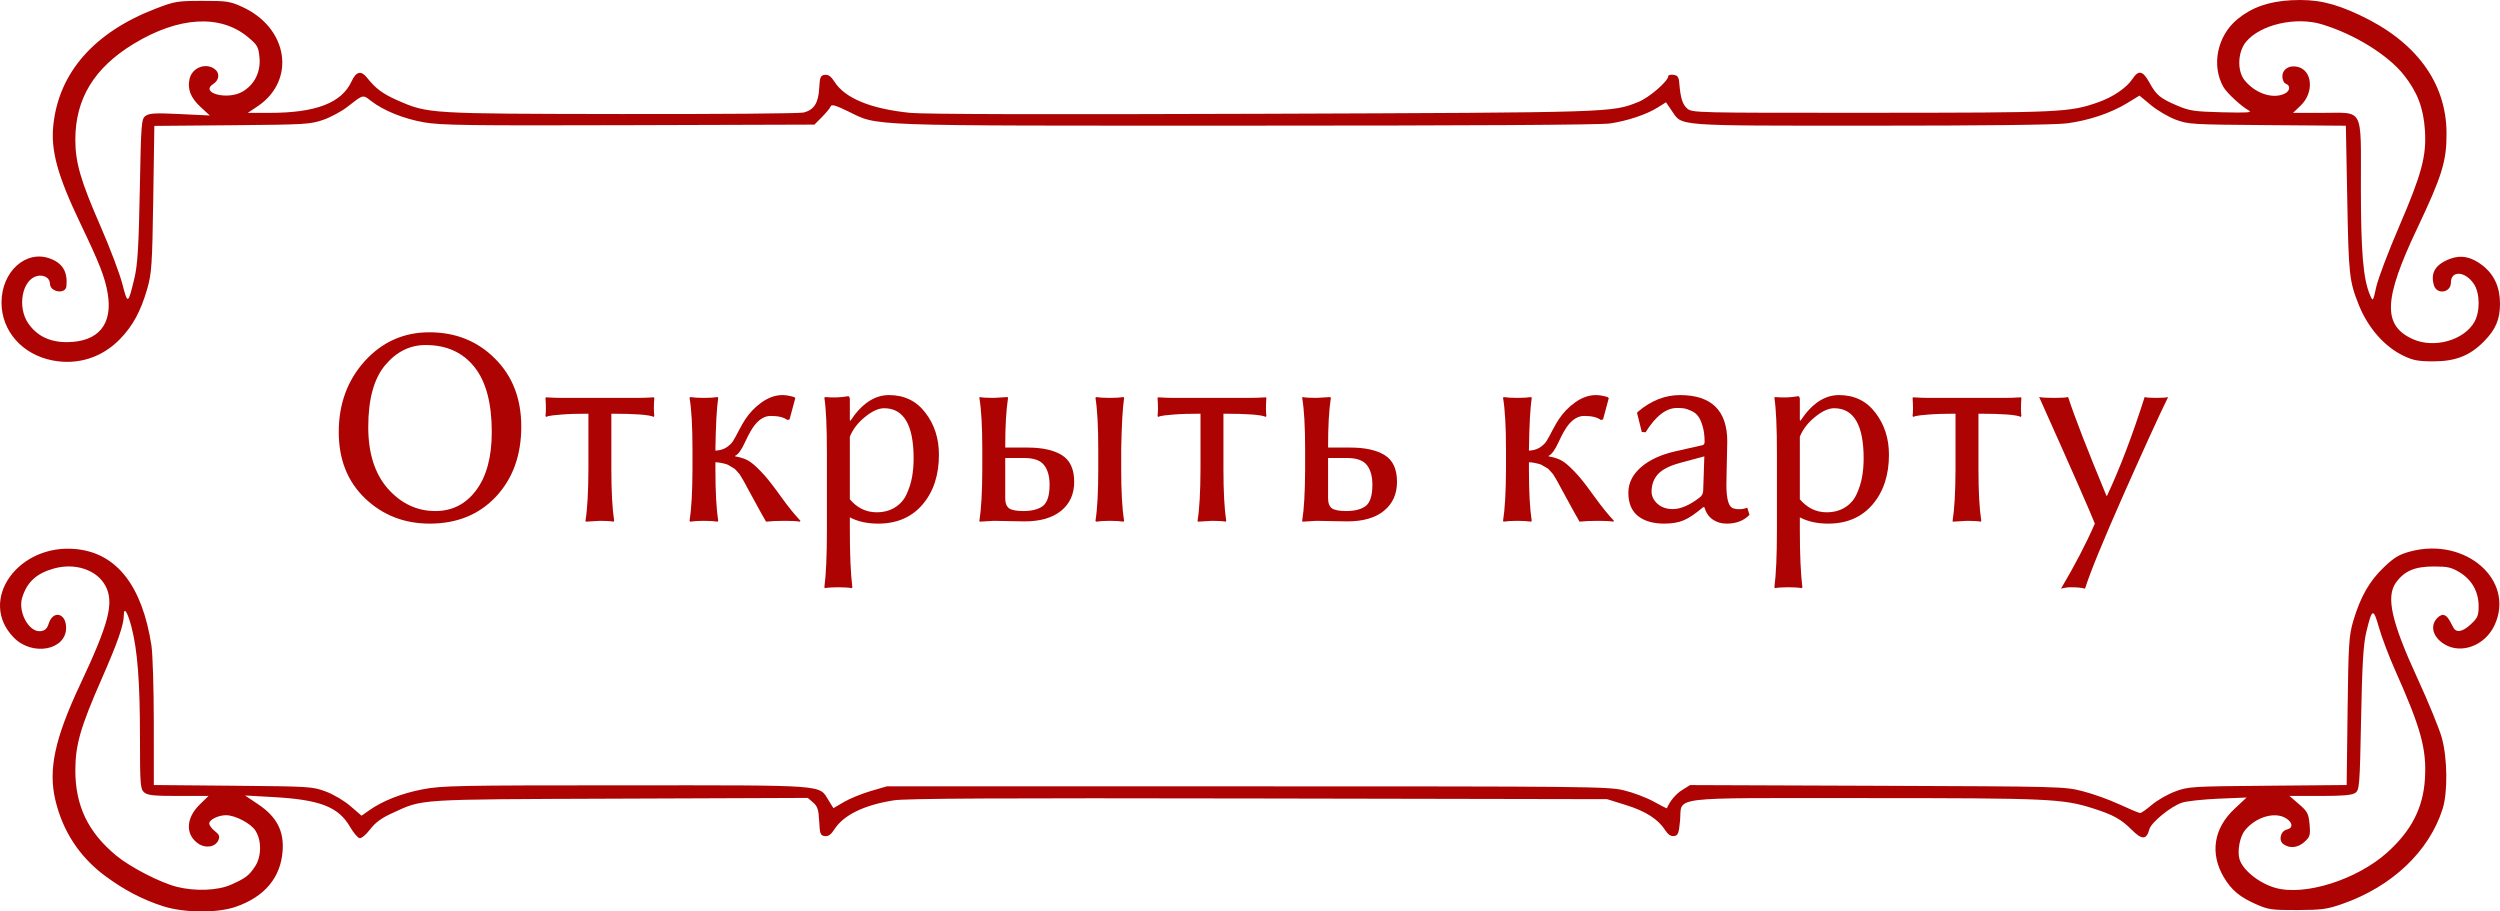 <?xml version="1.0" encoding="UTF-8"?> <svg xmlns="http://www.w3.org/2000/svg" viewBox="0 0 96 35" fill="none"><path d="M16.343 13.249C15.742 13.249 15.224 13.506 14.791 14.022C14.358 14.538 14.141 15.331 14.141 16.401C14.141 17.408 14.394 18.197 14.898 18.77C15.407 19.339 16.014 19.624 16.719 19.624C17.364 19.624 17.885 19.359 18.282 18.829C18.683 18.296 18.884 17.549 18.884 16.589C18.884 15.476 18.66 14.641 18.212 14.086C17.765 13.528 17.142 13.249 16.343 13.249ZM20.017 16.38C20.017 17.479 19.693 18.376 19.045 19.071C18.397 19.762 17.548 20.107 16.499 20.107C15.525 20.107 14.7 19.785 14.023 19.141C13.346 18.496 13.008 17.646 13.008 16.589C13.008 15.512 13.341 14.604 14.007 13.866C14.676 13.129 15.504 12.76 16.488 12.76C17.494 12.76 18.334 13.096 19.007 13.77C19.68 14.439 20.017 15.309 20.017 16.38Z" fill="#AD0403"></path><path d="M22.595 15.886C22.183 15.886 21.841 15.896 21.569 15.918C21.297 15.939 21.129 15.959 21.064 15.977L20.968 16.009L20.946 15.972C20.968 15.811 20.968 15.58 20.946 15.279L20.968 15.257C21.186 15.272 21.387 15.279 21.569 15.279H24.497C24.679 15.279 24.881 15.272 25.104 15.257L25.125 15.279C25.104 15.58 25.104 15.811 25.125 15.972L25.104 16.009C24.935 15.927 24.393 15.886 23.476 15.886V18.018C23.476 18.877 23.512 19.538 23.584 20L23.562 20.032C23.458 20.011 23.283 20 23.036 20L22.493 20.032L22.482 20C22.554 19.56 22.592 18.899 22.595 18.018V15.886Z" fill="#AD0403"></path><path d="M26.591 17.25C26.591 16.376 26.554 15.719 26.479 15.279L26.5 15.247C26.633 15.268 26.808 15.279 27.026 15.279C27.248 15.279 27.425 15.268 27.558 15.247L27.579 15.279C27.522 15.669 27.486 16.326 27.472 17.25V17.304C27.64 17.297 27.782 17.255 27.896 17.18C28.015 17.101 28.101 17.017 28.154 16.928C28.212 16.835 28.285 16.7 28.375 16.525C28.468 16.349 28.548 16.21 28.616 16.106C28.785 15.848 28.997 15.628 29.255 15.445C29.517 15.263 29.78 15.171 30.045 15.171C30.17 15.171 30.321 15.196 30.496 15.247L30.539 15.29L30.319 16.106L30.233 16.127C30.101 16.024 29.887 15.972 29.594 15.972C29.375 15.972 29.173 16.086 28.987 16.315C28.883 16.441 28.759 16.657 28.616 16.965C28.477 17.273 28.348 17.452 28.23 17.502V17.524C28.48 17.567 28.677 17.64 28.82 17.744C28.967 17.848 29.148 18.02 29.363 18.26C29.552 18.478 29.773 18.765 30.023 19.119C30.278 19.47 30.516 19.764 30.738 20L30.716 20.032C30.605 20.011 30.414 20 30.142 20C29.848 20 29.606 20.011 29.416 20.032C29.352 19.928 29.117 19.504 28.713 18.759C28.702 18.738 28.674 18.684 28.627 18.598C28.581 18.512 28.552 18.46 28.541 18.442C28.53 18.421 28.503 18.376 28.46 18.308C28.421 18.236 28.39 18.192 28.369 18.174C28.351 18.156 28.321 18.122 28.278 18.072C28.235 18.018 28.195 17.984 28.16 17.97C28.128 17.952 28.084 17.927 28.031 17.895C27.981 17.859 27.929 17.834 27.875 17.819C27.821 17.805 27.761 17.791 27.692 17.776C27.624 17.762 27.551 17.753 27.472 17.75V18.029C27.472 18.881 27.508 19.538 27.579 20L27.558 20.032C27.425 20.011 27.248 20 27.026 20C26.808 20 26.633 20.011 26.5 20.032L26.479 20C26.55 19.56 26.588 18.902 26.591 18.029V17.25Z" fill="#AD0403"></path><path d="M32.634 16.767V19.173C32.913 19.502 33.253 19.669 33.654 19.672C33.934 19.672 34.172 19.61 34.369 19.484C34.569 19.359 34.718 19.189 34.815 18.974C34.915 18.756 34.984 18.535 35.024 18.313C35.063 18.088 35.083 17.852 35.083 17.605C35.083 16.323 34.707 15.68 33.955 15.676C33.737 15.676 33.491 15.787 33.219 16.009C32.947 16.228 32.752 16.48 32.634 16.767ZM32.634 16.127L32.655 16.16C33.089 15.501 33.583 15.171 34.138 15.171C34.725 15.171 35.191 15.397 35.534 15.848C35.882 16.299 36.055 16.836 36.055 17.459C36.055 18.244 35.846 18.881 35.427 19.372C35.008 19.862 34.44 20.107 33.724 20.107C33.298 20.107 32.934 20.027 32.634 19.866V20.355C32.634 21.3 32.666 22.032 32.73 22.551L32.709 22.584C32.577 22.562 32.403 22.551 32.188 22.551C31.977 22.551 31.807 22.562 31.678 22.584L31.656 22.551C31.721 22.061 31.753 21.328 31.753 20.355V17.416C31.753 16.403 31.721 15.691 31.656 15.279L31.678 15.247C32 15.275 32.295 15.264 32.564 15.214C32.607 15.214 32.63 15.252 32.634 15.327V16.127Z" fill="#AD0403"></path><path d="M42.173 17.25C42.173 16.376 42.137 15.719 42.066 15.279L42.087 15.247C42.219 15.268 42.395 15.279 42.613 15.279C42.835 15.279 43.013 15.268 43.145 15.247L43.166 15.279C43.109 15.669 43.072 16.326 43.054 17.25V18.029C43.054 18.881 43.091 19.538 43.166 20L43.145 20.032C43.013 20.011 42.835 20 42.613 20C42.395 20 42.219 20.011 42.087 20.032L42.066 20C42.137 19.56 42.173 18.902 42.173 18.029V17.25ZM40.304 18.614C40.304 18.292 40.234 18.041 40.094 17.862C39.955 17.68 39.702 17.588 39.337 17.588H38.601V19.13C38.601 19.32 38.651 19.45 38.752 19.522C38.855 19.59 39.036 19.624 39.294 19.624C39.623 19.624 39.874 19.56 40.046 19.431C40.218 19.298 40.304 19.026 40.304 18.614ZM38.601 17.153V17.186H39.444C40.025 17.186 40.47 17.284 40.782 17.481C41.093 17.678 41.249 18.018 41.249 18.501C41.249 18.971 41.083 19.341 40.749 19.613C40.416 19.885 39.949 20.021 39.348 20.021C39.194 20.021 38.995 20.018 38.752 20.011C38.511 20.004 38.315 20 38.161 20L37.618 20.032L37.608 20C37.679 19.56 37.717 18.902 37.72 18.029V17.25C37.72 16.376 37.682 15.719 37.608 15.279L37.618 15.247C37.722 15.268 37.903 15.279 38.161 15.279L38.687 15.247L38.709 15.279C38.637 15.744 38.601 16.369 38.601 17.153Z" fill="#AD0403"></path><path d="M46.099 15.886C45.687 15.886 45.346 15.896 45.073 15.918C44.801 15.939 44.633 15.959 44.568 15.977L44.472 16.009L44.45 15.972C44.472 15.811 44.472 15.58 44.45 15.279L44.472 15.257C44.69 15.272 44.891 15.279 45.073 15.279H48.001C48.183 15.279 48.386 15.272 48.608 15.257L48.629 15.279C48.608 15.58 48.608 15.811 48.629 15.972L48.608 16.009C48.439 15.927 47.897 15.886 46.98 15.886V18.018C46.98 18.877 47.016 19.538 47.087 20L47.066 20.032C46.962 20.011 46.786 20 46.539 20L45.997 20.032L45.986 20C46.058 19.56 46.096 18.899 46.099 18.018V15.886Z" fill="#AD0403"></path><path d="M52.7 18.614C52.7 18.292 52.63 18.041 52.491 17.862C52.351 17.68 52.099 17.588 51.733 17.588H50.998V19.13C50.998 19.32 51.048 19.45 51.148 19.522C51.252 19.59 51.432 19.624 51.691 19.624C52.02 19.624 52.27 19.56 52.443 19.431C52.614 19.298 52.7 19.026 52.7 18.614ZM50.998 17.153V17.186H51.841C52.421 17.186 52.867 17.284 53.178 17.481C53.49 17.678 53.645 18.018 53.645 18.501C53.645 18.971 53.479 19.341 53.146 19.613C52.813 19.885 52.346 20.021 51.744 20.021C51.59 20.021 51.392 20.018 51.148 20.011C50.908 20.004 50.711 20 50.557 20L50.015 20.032L50.004 20C50.075 19.56 50.113 18.902 50.117 18.029V17.25C50.117 16.376 50.079 15.719 50.004 15.279L50.015 15.247C50.118 15.268 50.299 15.279 50.557 15.279L51.084 15.247L51.105 15.279C51.033 15.744 50.998 16.369 50.998 17.153Z" fill="#AD0403"></path><path d="M57.83 17.25C57.83 16.376 57.792 15.719 57.717 15.279L57.738 15.247C57.871 15.268 58.046 15.279 58.265 15.279C58.487 15.279 58.664 15.268 58.797 15.247L58.818 15.279C58.761 15.669 58.725 16.326 58.711 17.25V17.304C58.879 17.297 59.02 17.255 59.135 17.18C59.253 17.101 59.339 17.017 59.392 16.928C59.45 16.835 59.523 16.7 59.613 16.525C59.706 16.349 59.786 16.21 59.855 16.106C60.023 15.848 60.236 15.628 60.494 15.445C60.755 15.263 61.018 15.171 61.283 15.171C61.408 15.171 61.559 15.196 61.734 15.247L61.777 15.29L61.557 16.106L61.471 16.127C61.339 16.024 61.126 15.972 60.832 15.972C60.614 15.972 60.411 16.086 60.225 16.315C60.121 16.441 59.998 16.657 59.855 16.965C59.715 17.273 59.586 17.452 59.468 17.502V17.524C59.718 17.567 59.915 17.64 60.059 17.744C60.206 17.848 60.386 18.02 60.601 18.26C60.791 18.478 61.011 18.765 61.262 19.119C61.516 19.47 61.754 19.764 61.976 20L61.955 20.032C61.843 20.011 61.652 20 61.38 20C61.086 20 60.844 20.011 60.655 20.032C60.59 19.928 60.356 19.504 59.951 18.759C59.941 18.738 59.912 18.684 59.865 18.598C59.819 18.512 59.79 18.46 59.779 18.442C59.769 18.421 59.742 18.376 59.699 18.308C59.659 18.236 59.629 18.192 59.608 18.174C59.59 18.156 59.559 18.122 59.516 18.072C59.473 18.018 59.434 17.984 59.398 17.97C59.366 17.952 59.323 17.927 59.269 17.895C59.219 17.859 59.167 17.834 59.113 17.819C59.059 17.805 58.999 17.791 58.931 17.776C58.863 17.762 58.789 17.753 58.711 17.75V18.029C58.711 18.881 58.746 19.538 58.818 20L58.797 20.032C58.664 20.011 58.487 20 58.265 20C58.046 20 57.871 20.011 57.738 20.032L57.717 20C57.788 19.56 57.826 18.902 57.83 18.029V17.25Z" fill="#AD0403"></path><path d="M65.446 17.524L64.511 17.776C64.106 17.887 63.824 18.032 63.663 18.211C63.502 18.39 63.421 18.612 63.421 18.877C63.421 19.053 63.496 19.209 63.647 19.345C63.797 19.481 63.994 19.549 64.237 19.549C64.531 19.549 64.868 19.406 65.247 19.119C65.351 19.048 65.403 18.953 65.403 18.834L65.446 17.524ZM65.446 19.474H65.403C65.109 19.724 64.86 19.893 64.656 19.979C64.456 20.064 64.205 20.107 63.904 20.107C63.478 20.107 63.142 20.009 62.895 19.812C62.651 19.615 62.529 19.318 62.529 18.92C62.529 18.548 62.692 18.22 63.018 17.938C63.344 17.655 63.79 17.451 64.356 17.325L65.381 17.094C65.431 17.08 65.457 17.037 65.457 16.965C65.457 16.729 65.43 16.525 65.376 16.353C65.326 16.181 65.267 16.054 65.199 15.972C65.134 15.886 65.046 15.819 64.936 15.773C64.828 15.723 64.737 15.692 64.662 15.682C64.59 15.671 64.502 15.666 64.398 15.666C63.98 15.666 63.577 15.977 63.19 16.6L63.045 16.589L62.862 15.854L62.895 15.811C63.4 15.384 63.938 15.171 64.511 15.171C65.722 15.171 66.327 15.766 66.327 16.955C66.327 16.98 66.325 17.069 66.321 17.223C66.318 17.374 66.314 17.536 66.311 17.712C66.307 17.884 66.303 18.059 66.3 18.238C66.296 18.417 66.294 18.543 66.294 18.614C66.294 19.076 66.355 19.363 66.477 19.474C66.538 19.527 66.645 19.554 66.799 19.554C66.889 19.554 66.987 19.535 67.095 19.495L67.181 19.769C66.966 19.995 66.674 20.107 66.305 20.107C66.097 20.107 65.917 20.054 65.763 19.946C65.612 19.839 65.507 19.681 65.446 19.474Z" fill="#AD0403"></path><path d="M69.114 16.767V19.173C69.394 19.502 69.734 19.669 70.135 19.672C70.414 19.672 70.652 19.61 70.849 19.484C71.05 19.359 71.198 19.189 71.295 18.974C71.395 18.756 71.465 18.535 71.504 18.313C71.544 18.088 71.564 17.852 71.564 17.605C71.564 16.323 71.188 15.68 70.436 15.676C70.217 15.676 69.972 15.787 69.7 16.009C69.427 16.228 69.233 16.48 69.114 16.767ZM69.114 16.127L69.136 16.16C69.569 15.501 70.063 15.171 70.618 15.171C71.206 15.171 71.671 15.397 72.015 15.848C72.362 16.299 72.536 16.836 72.536 17.459C72.536 18.244 72.326 18.881 71.907 19.372C71.488 19.862 70.921 20.107 70.204 20.107C69.778 20.107 69.415 20.027 69.114 19.866V20.355C69.114 21.3 69.147 22.032 69.211 22.551L69.189 22.584C69.057 22.562 68.883 22.551 68.668 22.551C68.457 22.551 68.287 22.562 68.158 22.584L68.137 22.551C68.201 22.061 68.234 21.328 68.234 20.355V17.416C68.234 16.403 68.201 15.691 68.137 15.279L68.158 15.247C68.481 15.275 68.776 15.264 69.044 15.214C69.088 15.214 69.111 15.252 69.114 15.327V16.127Z" fill="#AD0403"></path><path d="M75.092 15.886C74.68 15.886 74.338 15.896 74.067 15.918C73.794 15.939 73.626 15.959 73.561 15.977L73.465 16.009L73.443 15.972C73.465 15.811 73.465 15.58 73.443 15.279L73.465 15.257C73.683 15.272 73.884 15.279 74.067 15.279H76.994C77.176 15.279 77.379 15.272 77.6 15.257L77.622 15.279C77.6 15.58 77.6 15.811 77.622 15.972L77.6 16.009C77.432 15.927 76.89 15.886 75.973 15.886V18.018C75.973 18.877 76.009 19.538 76.081 20L76.059 20.032C75.955 20.011 75.78 20 75.533 20L74.99 20.032L74.98 20C75.051 19.56 75.089 18.899 75.092 18.018V15.886Z" fill="#AD0403"></path><path d="M78.304 15.247C78.408 15.268 78.6 15.279 78.879 15.279C79.144 15.279 79.323 15.268 79.416 15.247C79.659 15.995 80.15 17.259 80.888 19.039H80.909C81.403 17.986 81.885 16.722 82.354 15.247C82.425 15.268 82.569 15.279 82.784 15.279C83.027 15.279 83.185 15.268 83.256 15.247C82.941 15.884 82.376 17.121 81.559 18.958C80.746 20.795 80.249 22.011 80.066 22.605C79.941 22.569 79.761 22.551 79.529 22.551C79.396 22.551 79.267 22.569 79.142 22.605C79.668 21.717 80.102 20.884 80.442 20.107C80.291 19.714 79.579 18.093 78.304 15.247Z" fill="#AD0403"></path><path fill-rule="evenodd" clip-rule="evenodd" d="M6.24 34.792C5.455 34.536 4.756 34.169 4.035 33.634C3.06 32.91 2.417 31.933 2.13 30.741C1.845 29.558 2.1 28.366 3.08 26.281C4.185 23.933 4.388 23.145 4.054 22.506C3.729 21.885 2.894 21.601 2.068 21.831C1.4 22.017 1.038 22.35 0.852 22.947C0.682 23.497 1.109 24.284 1.552 24.237C1.728 24.218 1.806 24.147 1.87 23.946C2.038 23.418 2.539 23.539 2.539 24.107C2.539 24.967 1.246 25.212 0.532 24.486C-0.873 23.057 0.703 20.844 2.953 21.088C4.494 21.256 5.463 22.508 5.815 24.786C5.864 25.101 5.905 26.436 5.906 27.752L5.907 30.145L8.944 30.172C11.902 30.198 11.993 30.203 12.507 30.393C12.805 30.503 13.22 30.749 13.459 30.956L13.884 31.323L14.173 31.119C14.701 30.748 15.42 30.465 16.231 30.31C16.974 30.168 17.547 30.157 24.023 30.156C31.83 30.155 31.44 30.126 31.814 30.728L32.004 31.033L32.408 30.796C32.631 30.665 33.092 30.477 33.433 30.377L34.054 30.196H47.883C61.056 30.196 61.743 30.203 62.354 30.348C62.706 30.431 63.221 30.625 63.498 30.779C63.774 30.933 64.004 31.049 64.009 31.038C64.119 30.767 64.352 30.488 64.594 30.337L64.898 30.147L72.082 30.174C79.169 30.201 79.275 30.203 79.975 30.382C80.365 30.481 81.004 30.71 81.394 30.892C81.784 31.073 82.138 31.221 82.181 31.221C82.225 31.221 82.427 31.078 82.632 30.904C82.836 30.73 83.24 30.5 83.528 30.392C84.039 30.203 84.135 30.198 87.082 30.172L90.112 30.145L90.147 27.302C90.179 24.713 90.199 24.401 90.371 23.826C90.644 22.911 90.99 22.308 91.544 21.78C91.942 21.401 92.129 21.29 92.557 21.176C94.683 20.61 96.592 22.284 95.79 24.009C95.424 24.795 94.501 25.139 93.852 24.73C93.453 24.479 93.322 24.097 93.532 23.8C93.615 23.683 93.746 23.599 93.823 23.613C93.95 23.636 94.02 23.724 94.205 24.089C94.316 24.31 94.556 24.271 94.87 23.981C95.142 23.729 95.179 23.646 95.179 23.274C95.179 22.724 94.922 22.266 94.452 21.978C94.137 21.786 93.992 21.753 93.457 21.753C92.731 21.753 92.332 21.921 92.01 22.364C91.612 22.909 91.828 23.872 92.84 26.069C93.254 26.968 93.67 27.985 93.765 28.328C93.983 29.117 93.998 30.426 93.796 31.062C93.276 32.697 91.854 34.044 89.941 34.712C89.358 34.915 89.162 34.942 88.219 34.946C87.254 34.95 87.111 34.931 86.668 34.738C86.011 34.452 85.688 34.184 85.392 33.681C84.854 32.766 85.006 31.805 85.807 31.057L86.269 30.625L85.205 30.669C84.62 30.693 83.987 30.761 83.799 30.819C83.381 30.949 82.609 31.574 82.537 31.84C82.424 32.255 82.254 32.26 81.854 31.86C81.451 31.457 81.146 31.288 80.382 31.045C79.209 30.671 78.686 30.648 71.629 30.647C63.902 30.647 64.602 30.561 64.514 31.515C64.469 32.001 64.436 32.084 64.283 32.105C64.164 32.121 64.053 32.049 63.951 31.889C63.677 31.46 63.204 31.154 62.446 30.917L61.713 30.688L48.327 30.662C38.253 30.642 34.787 30.66 34.32 30.733C33.175 30.914 32.391 31.298 32.038 31.851C31.909 32.052 31.806 32.124 31.671 32.106C31.504 32.084 31.48 32.02 31.457 31.539C31.436 31.096 31.393 30.964 31.226 30.818L31.02 30.64L23.805 30.668C15.851 30.699 16.275 30.672 15.056 31.227C14.65 31.412 14.411 31.587 14.213 31.847C14.061 32.047 13.879 32.199 13.809 32.186C13.739 32.173 13.574 31.979 13.443 31.753C12.993 30.979 12.291 30.707 10.47 30.606L9.409 30.547L9.912 30.884C10.625 31.361 10.912 31.911 10.852 32.686C10.773 33.708 10.158 34.438 9.054 34.821C8.331 35.071 7.053 35.058 6.24 34.792ZM6.789 34.054C6.147 33.89 5.007 33.303 4.467 32.857C3.384 31.964 2.893 30.944 2.893 29.582C2.893 28.605 3.091 27.919 3.905 26.067C4.513 24.684 4.755 23.991 4.755 23.63C4.755 23.275 4.896 23.493 5.052 24.089C5.28 24.962 5.375 26.203 5.375 28.306C5.375 30.127 5.389 30.305 5.538 30.429C5.671 30.541 5.904 30.565 6.854 30.565H8.007L7.671 30.892C7.136 31.412 7.111 32.049 7.612 32.394C7.896 32.59 8.274 32.527 8.386 32.263C8.448 32.119 8.42 32.047 8.25 31.914C8.132 31.822 8.035 31.69 8.035 31.62C8.035 31.475 8.391 31.302 8.682 31.304C9.038 31.308 9.622 31.613 9.806 31.892C10.05 32.262 10.046 32.891 9.796 33.268C9.564 33.621 9.437 33.718 8.877 33.97C8.371 34.198 7.493 34.233 6.789 34.054ZM87.377 34.095C86.746 33.917 86.109 33.403 85.993 32.977C85.909 32.665 86.013 32.123 86.202 31.889C86.616 31.375 87.345 31.157 87.775 31.417C88.043 31.579 88.065 31.794 87.82 31.853C87.566 31.914 87.483 32.281 87.692 32.422C87.942 32.592 88.249 32.553 88.5 32.321C88.704 32.133 88.724 32.062 88.687 31.652C88.65 31.243 88.607 31.16 88.281 30.88L87.916 30.565H89.093C89.968 30.565 90.313 30.535 90.441 30.448C90.603 30.339 90.616 30.179 90.666 27.6C90.707 25.498 90.754 24.729 90.867 24.265C91.091 23.346 91.133 23.332 91.355 24.104C91.462 24.479 91.731 25.192 91.952 25.688C92.965 27.958 93.186 28.755 93.118 29.899C93.052 31.016 92.6 31.901 91.668 32.737C90.504 33.78 88.506 34.413 87.377 34.095ZM2.02 13.841C0.858 13.616 0.062 12.717 0.058 11.625C0.054 10.427 1.004 9.573 1.939 9.935C2.412 10.117 2.601 10.442 2.551 10.988C2.522 11.314 1.918 11.222 1.918 10.892C1.918 10.676 1.687 10.538 1.429 10.598C0.847 10.733 0.65 11.796 1.09 12.425C1.43 12.909 1.922 13.144 2.583 13.138C3.785 13.126 4.34 12.451 4.133 11.253C4.027 10.638 3.83 10.135 3.094 8.596C2.21 6.748 1.944 5.786 2.048 4.802C2.261 2.785 3.618 1.24 5.974 0.334C6.711 0.05 6.8 0.035 7.769 0.034C8.707 0.032 8.829 0.05 9.294 0.261C11.068 1.063 11.382 3.084 9.888 4.085L9.515 4.334H10.355C12.132 4.334 13.122 3.952 13.502 3.121C13.676 2.741 13.871 2.697 14.098 2.988C14.413 3.393 14.706 3.609 15.268 3.855C16.441 4.368 16.445 4.368 23.859 4.379C27.565 4.385 30.716 4.359 30.862 4.321C31.259 4.218 31.427 3.955 31.457 3.391C31.48 2.962 31.507 2.896 31.671 2.874C31.806 2.857 31.91 2.929 32.042 3.136C32.448 3.773 33.423 4.176 34.941 4.333C35.462 4.387 40.148 4.399 48.46 4.369C62.048 4.318 61.885 4.324 62.915 3.914C63.325 3.751 64.062 3.114 64.062 2.923C64.062 2.881 64.152 2.859 64.262 2.873C64.42 2.894 64.466 2.959 64.484 3.186C64.531 3.768 64.607 4.01 64.792 4.17C64.979 4.331 65.107 4.334 71.858 4.331C79.162 4.328 79.467 4.314 80.566 3.929C81.143 3.727 81.665 3.37 81.896 3.019C82.121 2.678 82.288 2.716 82.535 3.166C82.803 3.655 82.954 3.78 83.611 4.058C84.086 4.259 84.26 4.284 85.337 4.312C86.287 4.335 86.499 4.322 86.358 4.245C86.068 4.087 85.51 3.571 85.378 3.338C84.906 2.506 85.147 1.362 85.927 0.728C86.482 0.278 87.121 0.055 87.987 0.009C88.927 -0.04 89.592 0.103 90.593 0.57C92.77 1.584 93.938 3.167 93.947 5.112C93.953 6.185 93.776 6.758 92.815 8.782C91.523 11.504 91.487 12.501 92.66 13.026C93.47 13.389 94.612 13.069 95.014 12.368C95.24 11.976 95.234 11.263 95.001 10.91C94.671 10.41 94.115 10.372 94.115 10.851C94.115 11.245 93.57 11.328 93.461 10.95C93.324 10.478 93.518 10.157 94.069 9.944C94.501 9.777 94.908 9.859 95.34 10.201C95.784 10.553 96.002 11.038 96 11.67C95.998 12.266 95.836 12.648 95.392 13.102C94.853 13.654 94.296 13.876 93.45 13.876C92.859 13.876 92.666 13.84 92.294 13.662C91.564 13.312 90.932 12.592 90.579 11.711C90.214 10.799 90.188 10.562 90.135 7.675L90.081 4.828L87.067 4.805C84.162 4.783 84.035 4.776 83.547 4.595C83.269 4.491 82.843 4.241 82.599 4.039L82.156 3.671L81.686 3.958C81.058 4.342 80.203 4.629 79.365 4.737C78.921 4.794 76.253 4.826 71.854 4.826C64.246 4.826 64.605 4.852 64.201 4.26L63.974 3.928L63.657 4.127C63.229 4.396 62.503 4.639 61.827 4.741C61.466 4.795 56.552 4.825 47.867 4.825C32.972 4.826 33.758 4.854 32.564 4.274C32.088 4.043 31.93 3.997 31.898 4.084C31.876 4.146 31.727 4.329 31.566 4.491L31.275 4.785L24.156 4.807C17.978 4.826 16.938 4.811 16.291 4.699C15.505 4.563 14.727 4.249 14.244 3.873C13.928 3.627 13.96 3.619 13.327 4.112C13.107 4.283 12.694 4.504 12.409 4.603C11.92 4.773 11.728 4.785 8.909 4.809L5.927 4.835L5.885 7.638C5.846 10.172 5.824 10.504 5.652 11.096C5.4 11.962 5.102 12.512 4.605 13.023C3.915 13.733 2.984 14.027 2.02 13.841ZM4.698 10.902C4.595 10.504 4.222 9.518 3.87 8.712C3.095 6.938 2.893 6.246 2.893 5.363C2.893 3.792 3.616 2.605 5.133 1.683C6.862 0.633 8.464 0.54 9.526 1.428C9.889 1.731 9.927 1.799 9.965 2.219C10.014 2.77 9.767 3.259 9.305 3.523C8.725 3.854 7.659 3.568 8.191 3.223C8.428 3.07 8.449 2.795 8.234 2.644C7.887 2.4 7.382 2.601 7.281 3.022C7.188 3.416 7.318 3.753 7.7 4.106L8.056 4.435L6.915 4.38C5.98 4.334 5.742 4.346 5.597 4.445C5.428 4.561 5.417 4.69 5.368 7.299C5.328 9.445 5.284 10.168 5.164 10.67C4.919 11.7 4.905 11.706 4.698 10.902ZM91.014 11.342C90.747 10.732 90.658 9.695 90.658 7.182C90.657 4.077 90.791 4.334 89.177 4.334H88.052L88.345 4.054C88.869 3.554 88.801 2.699 88.227 2.566C87.907 2.492 87.643 2.658 87.643 2.934C87.643 3.067 87.701 3.189 87.776 3.216C87.963 3.282 87.942 3.492 87.738 3.593C87.283 3.818 86.6 3.591 86.189 3.078C85.9 2.717 85.928 1.994 86.246 1.608C86.795 0.943 88.157 0.629 89.165 0.935C90.409 1.312 91.689 2.103 92.305 2.876C92.827 3.532 93.061 4.144 93.117 4.999C93.181 5.991 92.998 6.675 92.118 8.719C91.71 9.666 91.32 10.699 91.249 11.014C91.124 11.581 91.121 11.585 91.014 11.342Z" fill="#AD0403"></path></svg> 